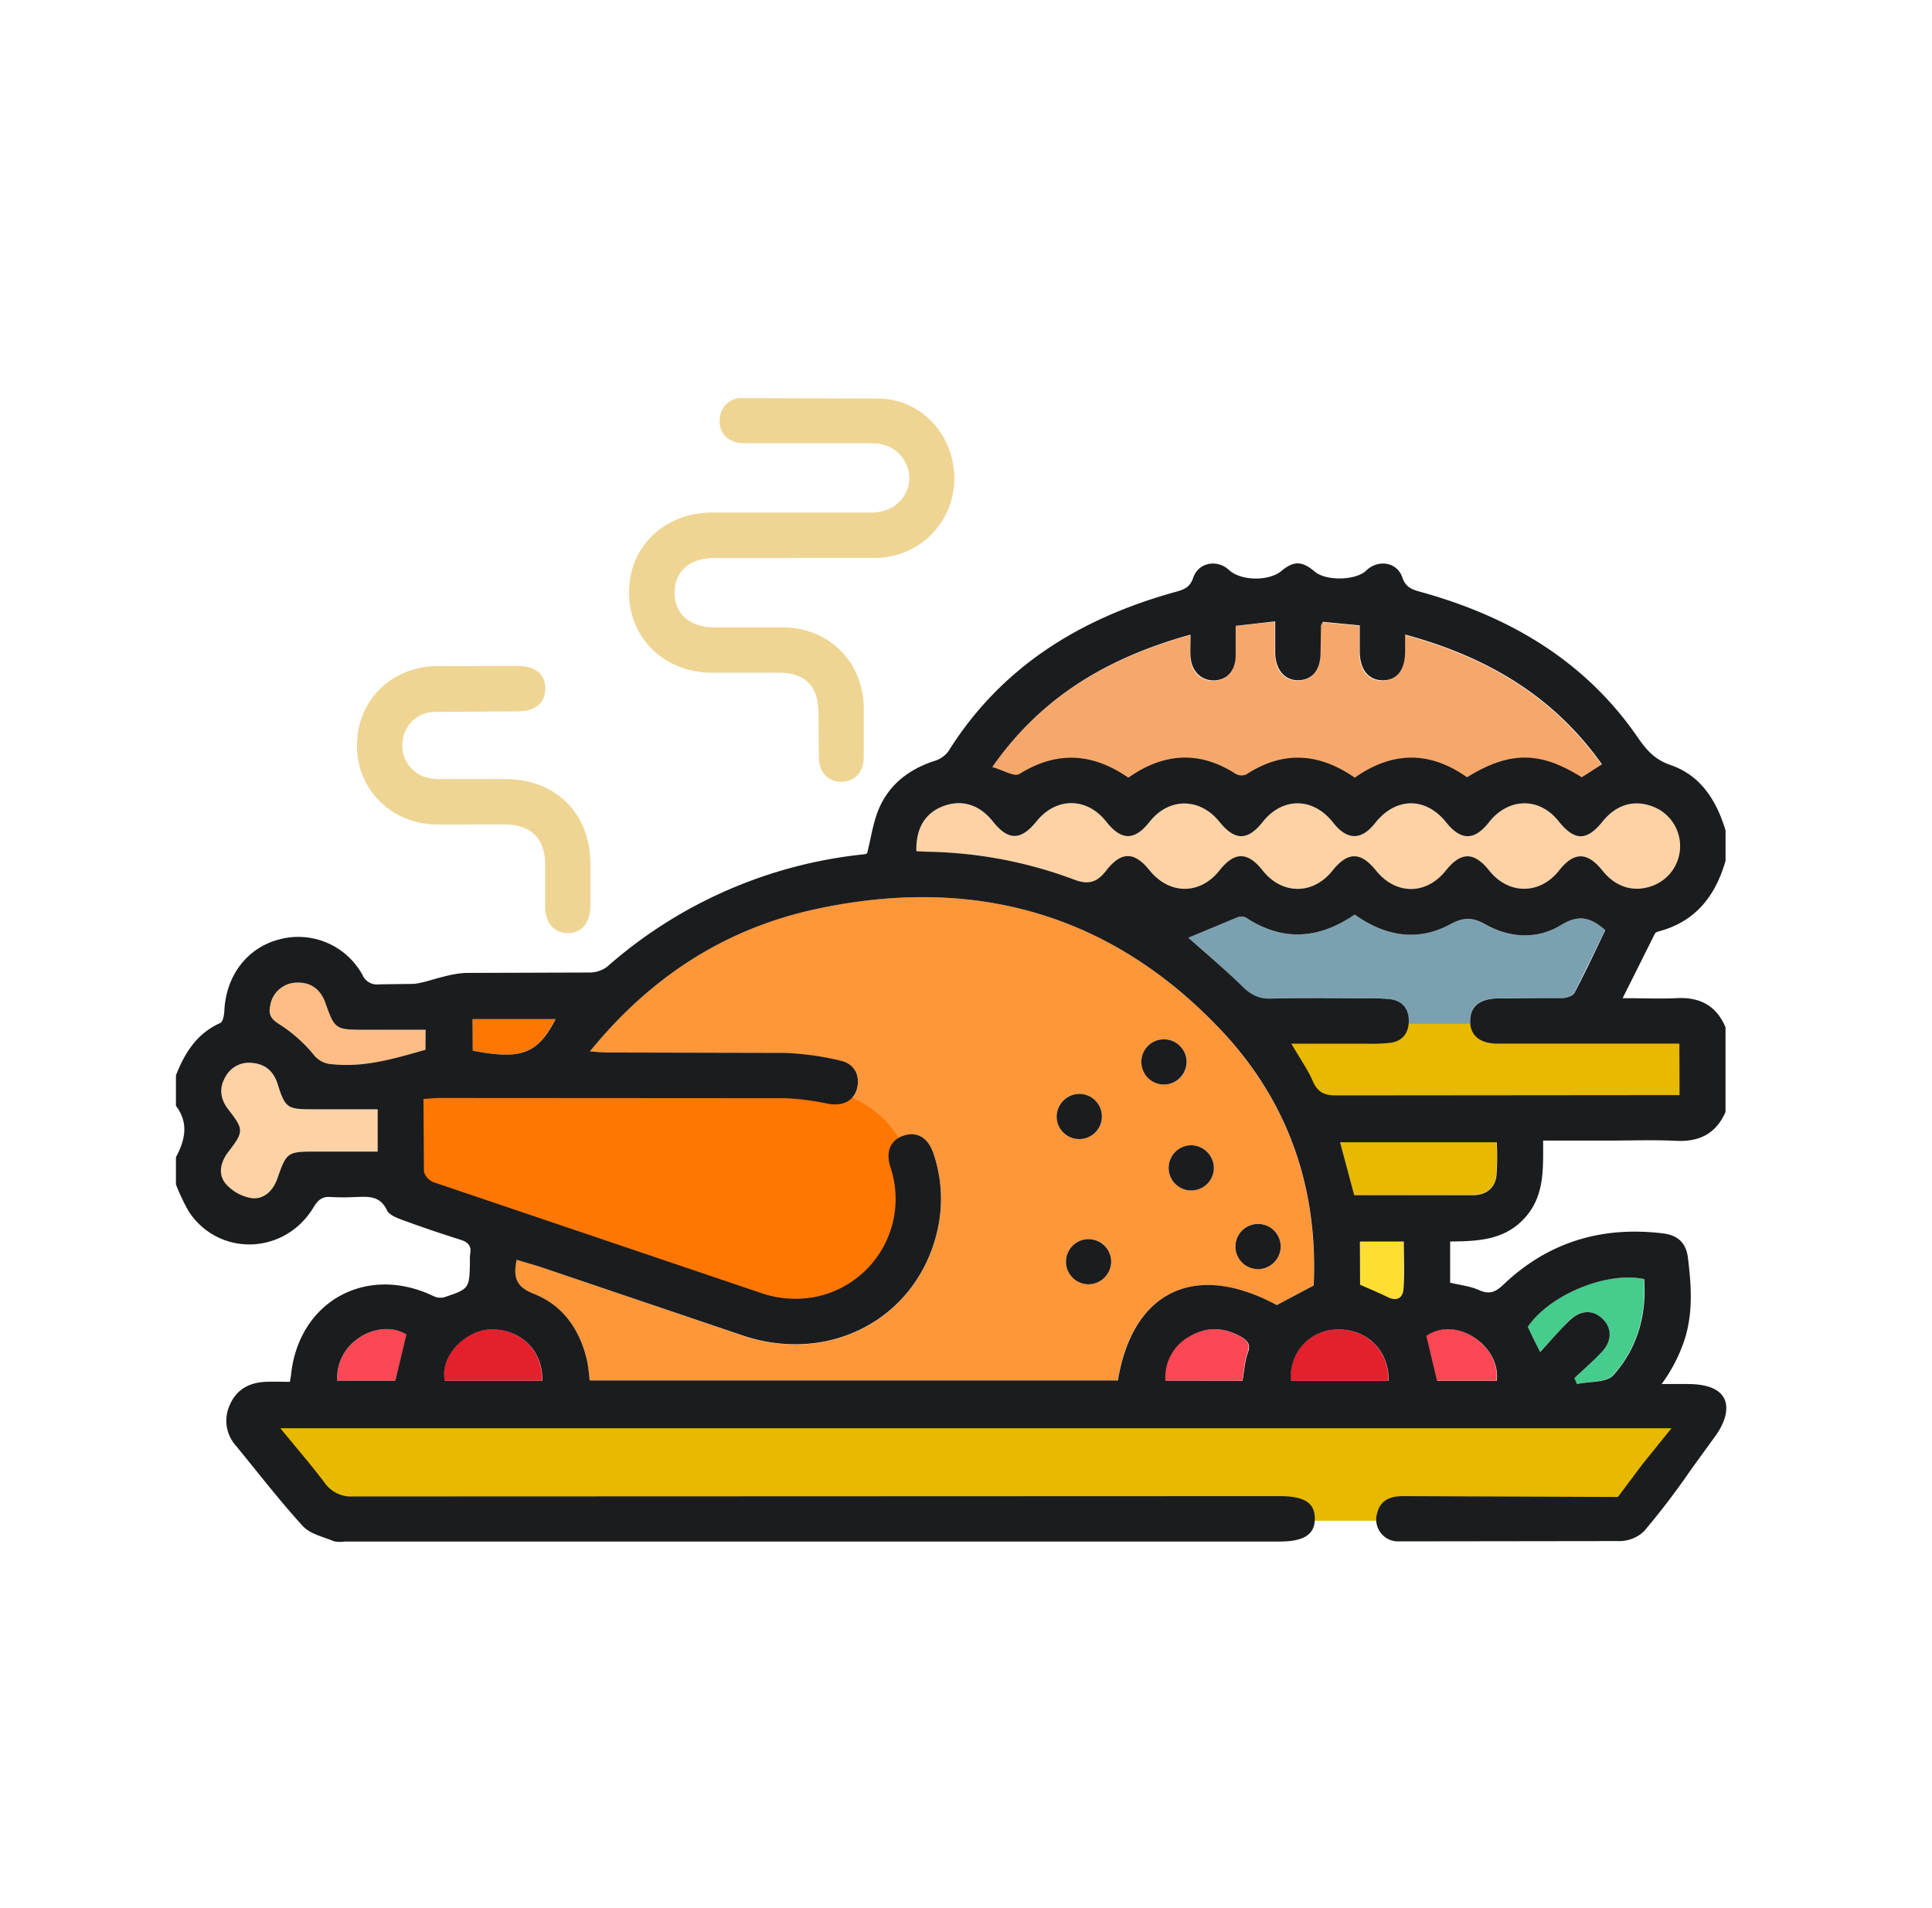 <svg xmlns="http://www.w3.org/2000/svg" width="81" height="80" fill="none" xmlns:v="https://vecta.io/nano"><g clip-path="url(#A)"><path d="M71.015 59.227H10.583l3.549 4.532h53.986l2.896-4.532z" fill="#e7b901"/><g fill="#efd593"><path d="M33.274 23.398h-3.361c-1.002 0-1.634.579-1.631 1.457s.636 1.44 1.646 1.448h2.917c1.878.025 3.279 1.372 3.367 3.253v2.22c-.017.614-.387.991-.92 1.002s-.93-.359-.961-.966l-.017-1.964c-.024-1.1-.558-1.634-1.648-1.643h-2.852c-1.984-.024-3.453-1.47-3.443-3.383s1.487-3.326 3.48-3.333h6.721c1.21-.012 1.919-1.169 1.353-2.16-.318-.55-.825-.746-1.443-.744h-5.261c-.729 0-1.152-.48-1.029-1.122.029-.225.144-.43.319-.573a.89.89 0 0 1 .626-.197l5.771.017c1.809.069 3.145 1.619 3.101 3.438a3.32 3.32 0 0 1-3.248 3.243h-3.487v.008zm-13.348 4.527h1.839c.71.015 1.101.366 1.096.951s-.401.936-1.107.947l-3.553.027c-.32.007-.628.127-.868.339s-.397.503-.443.82a1.39 1.39 0 0 0 .893 1.56 2.09 2.09 0 0 0 .677.096h2.79c2.074.025 3.488 1.453 3.502 3.531v1.839c-.012.677-.391 1.098-.969 1.086-.55-.012-.914-.418-.927-1.062V36.22c-.012-1.062-.584-1.638-1.655-1.651-.971-.012-1.944.01-2.917 0-1.876-.031-3.306-1.453-3.319-3.289s1.353-3.275 3.252-3.351h1.712l-.003-.003z"/></g><path d="M24.724 44.088c2.558-3.145 5.679-5.155 9.474-5.975 6.545-1.411 12.298.13 16.955 5.04 2.837 2.988 4.104 6.633 3.916 10.741l-1.55.822c-3.395-1.837-6.035-.612-6.659 3.16H24.716a8.36 8.36 0 0 0-.11-.836c-.299-1.293-1.005-2.319-2.245-2.803-.724-.284-.859-.677-.704-1.419.372.113.744.213 1.108.338l8.391 2.851c3.632 1.213 7.239-.706 8.121-4.299a5.92 5.92 0 0 0-.132-3.312c-.222-.677-.665-.949-1.227-.782s-.805.656-.585 1.328a4.19 4.19 0 0 1-.372 3.48 4.19 4.19 0 0 1-2.884 1.983 4.42 4.42 0 0 1-2.054-.144l-13.851-4.686c-.096-.039-.181-.099-.25-.176s-.119-.168-.147-.268c-.035-.991-.019-1.983-.019-3.045.255-.015.477-.041.697-.041l14.46.008a10.83 10.83 0 0 1 1.814.235c.587.105 1.066-.123 1.204-.633s-.091-1.041-.677-1.172a11.86 11.86 0 0 0-2.369-.328l-7.42-.017c-.211-.005-.421-.03-.741-.051zm24.084 1.384a.95.95 0 0 0 .872-.583.95.95 0 0 0-.197-1.03.95.95 0 0 0-1.026-.219.95.95 0 0 0-.601.859.96.96 0 0 0 .274.684c.088.09.194.162.31.212a.96.96 0 0 0 .368.077zm-3.59.389c-.189.006-.371.068-.524.179s-.269.264-.334.441-.076.37-.031.553.144.349.284.476.314.209.501.236a.95.95 0 0 0 .954-.461.95.95 0 0 0 .127-.539.96.96 0 0 0-.976-.885zm5.672 3.128a.95.95 0 0 0-.555-.886.95.95 0 0 0-1.033.165c-.137.126-.234.289-.279.47s-.035.37.027.545a.95.95 0 0 0 .324.44c.149.112.327.177.513.188.127.006.253-.013.372-.056s.229-.11.322-.195a.96.96 0 0 0 .222-.304c.053-.115.083-.24.087-.366zm1.824 4.219a.95.95 0 0 0 .889-.548.95.95 0 0 0 .077-.54c-.028-.184-.109-.355-.233-.493a.95.95 0 0 0-.466-.283c-.18-.047-.369-.039-.545.021s-.33.171-.443.318a.95.95 0 0 0-.194.51.96.96 0 0 0 .052.374c.042.12.108.231.193.325a.96.96 0 0 0 .671.315zm-7.106.634a.95.95 0 0 0 .889-.548.95.95 0 0 0 .077-.54c-.028-.184-.109-.355-.233-.493s-.287-.236-.466-.283-.369-.039-.545.021-.33.171-.443.318a.95.95 0 0 0-.194.51c-.008.127.009.255.051.375a.96.96 0 0 0 .193.326c.085.095.188.172.304.226a.96.96 0 0 0 .367.09v-.002z" fill="#fe9739"/><path d="M51.806 26.239l1.641-.169v1.328c.015.722.398 1.157.99 1.139s.898-.425.91-1.139l.019-1.14c0-.039.032-.076.078-.169l1.546.149v1.083c0 .785.362 1.23.969 1.22s.924-.435.934-1.184v-.734c3.384.92 6.2 2.538 8.253 5.441l-.846.543c-1.654-1.032-2.927-1.172-4.81 0-1.564-1.103-3.134-1.097-4.708.017-1.485-1.034-2.996-1.155-4.549-.135a.51.51 0 0 1-.443-.024c-1.536-.99-3.03-.873-4.502.159-1.489-1.037-2.986-1.134-4.568-.154-.21.13-.677-.169-1.135-.289 2.096-3.001 4.916-4.612 8.312-5.554v.915c.042.631.442 1.027.995 1.003s.878-.399.898-1.015c.027-.415.017-.814.017-1.289z" fill="#f6a86c"/><path d="M70.406 43.755v2.157h-.707c-4.568 0-9.136-.009-13.703.012-.496 0-.765-.14-.966-.596-.228-.508-.553-.978-.898-1.573h3.115a7.75 7.75 0 0 0 1.015-.034c.508-.066.788-.398.793-.907s-.266-.854-.775-.924c-.399-.039-.8-.051-1.201-.035-1.269 0-2.538-.025-3.805.01-.508.014-.846-.169-1.208-.523-.743-.738-1.551-1.409-2.253-2.03l2.015-.837c.061-.028.127-.044.193-.046s.133.01.196.034c1.546 1.015 3.061.912 4.568-.12 1.254.89 2.609 1.154 3.989.416.572-.304.953-.306 1.507 0 1.015.572 2.167.628 3.153.024.748-.457 1.25-.323 1.861.217L66 41.629c-.069.13-.338.21-.526.215-.887.022-1.775 0-2.663.014-.763 0-1.172.338-1.184.937s.396.956 1.157.959h6.85l.771.002z" fill="#7ba1b1"/><path d="M71.015 46.809v-3.886H52.356l2.737 3.886h15.921z" fill="#e7b901"/><g fill="#fed2a4"><path d="M38.418 35.685c-.024-.973.376-1.609 1.15-1.89s1.507-.047 2.069.663c.633.8 1.166.793 1.822-.022.824-1.015 2.103-1.015 2.92.014.638.802 1.184.802 1.822 0 .807-1.015 2.096-1.025 2.918 0 .65.809 1.184.812 1.822.01.834-1.051 2.116-1.035 2.954.036.58.739 1.176.748 1.748.024.871-1.105 2.127-1.118 2.995-.032.614.766 1.184.763 1.787-.01.81-1.037 2.11-1.059 2.917-.049.677.846 1.176.846 1.861 0 .548-.677 1.267-.9 2.03-.633a1.77 1.77 0 0 1 .876.65c.216.303.332.667.33 1.04s-.121.736-.341 1.037-.529.526-.883.641c-.746.254-1.485.014-2.03-.66-.643-.804-1.194-.805-1.824 0-.805 1.015-2.113 1.015-2.923 0-.636-.802-1.184-.802-1.824 0-.819 1.025-2.089 1.025-2.922 0-.65-.798-1.184-.798-1.827 0-.817 1.015-2.115 1.015-2.922 0-.633-.8-1.184-.797-1.822 0-.81 1.015-2.094 1.015-2.923-.01-.645-.799-1.184-.804-1.824.013-.367.472-.722.612-1.343.372-1.962-.736-4.036-1.13-6.131-1.166l-.482-.029zM15.834 46.508v1.776h-2.588c-1.205 0-1.237.022-1.622 1.127-.178.508-.557.881-1.069.826a1.85 1.85 0 0 1-1.091-.597c-.338-.403-.225-.915.103-1.342.661-.854.663-.934 0-1.78-.338-.426-.399-.883-.13-1.353a1.12 1.12 0 0 1 1.166-.594c.55.056.875.384 1.034.888.311.981.394 1.049 1.414 1.051l2.785-.002z"/></g><path d="M56.765 50.11l-.582-2.225h6.559a10.88 10.88 0 0 1-.014 1.409c-.068.536-.465.804-.985.809l-4.979.007z" fill="#e7b901"/><path d="M17.832 43.17v.846c-1.308.374-2.561.749-3.903.607a1.04 1.04 0 0 1-.802-.435 6.22 6.22 0 0 0-1.443-1.267c-.338-.22-.423-.442-.349-.766a1.14 1.14 0 0 1 1.115-.957c.589-.031 1 .279 1.199.846.389 1.103.425 1.13 1.622 1.13l2.56-.003z" fill="#ffbd86"/><path d="M64.567 56.674l-.531-1.05c.915-1.353 3.309-2.333 4.882-2.001.11 1.523-.289 2.91-1.294 4.033-.286.318-1.001.254-1.523.365l-.112-.247 1.129-1.073c.447-.467.453-1.015.056-1.407s-.929-.382-1.403.081l-1.205 1.299z" fill="#46cc8d"/><g fill="#e4202d"><path d="M22.724 57.892h-4.087c-.227-1.152.988-2.154 1.944-2.159 1.25-.005 2.179.885 2.143 2.159zm35.486.003h-4.091a1.95 1.95 0 0 1 1.878-2.149c1.272-.066 2.232.846 2.213 2.149z"/></g><g fill="#fd4755"><path d="M52.082 57.89h-3.24a1.95 1.95 0 0 1 .233-1.08 1.96 1.96 0 0 1 .782-.781c.712-.421 1.448-.387 2.166.022.257.147.408.306.277.66s-.139.727-.218 1.179zm10.653 0h-2.499l-.45-1.886c1.264-.87 3.137.435 2.949 1.886zm-48.593 0c-.103-1.595 1.717-2.654 2.903-1.942l-.465 1.942h-2.438z"/></g><path d="M19.812 44.051V42.72h3.477c-.753 1.467-1.431 1.724-3.477 1.331z" fill="#fe7702"/><path d="M57.015 53.867v-1.81h1.834l-.012 1.969c-.024.379-.257.555-.656.364l-1.166-.523z" fill="#fede31"/><path d="M17.039 45.189h13.626c4.568 0 7.753 1.071 7.753 5.666s-4.63 4.723-7.865 3.669l-13.514-4.412v-4.923z" fill="#fe7702"/><g fill="#1b1c1e"><path d="M7.375 45.089c.369-.946.88-1.763 1.861-2.199.108-.049.157-.318.169-.487.058-1.477.941-2.653 2.277-3.01a3.07 3.07 0 0 1 3.517 1.486.66.66 0 0 0 .694.391l1.457-.019c.42-.046.826-.206 1.242-.301.302-.085.611-.139.924-.159l5.199-.017c.265.002.523-.083.736-.24a19.27 19.27 0 0 1 10.792-4.718c.039-.006.076-.019.11-.039.169-.655.25-1.293.492-1.861.436-1.027 1.262-1.661 2.321-2.01.233-.066.439-.205.589-.396 2.243-3.587 5.583-5.608 9.564-6.703.338-.095.572-.189.706-.582.222-.651 1.005-.788 1.504-.325s1.68.474 2.199.036.875-.411 1.397.032c.475.401 1.721.372 2.155-.047.491-.477 1.289-.365 1.511.283.144.42.394.508.751.607 3.736 1.03 6.924 2.888 9.154 6.153.352.508.707.895 1.343 1.111 1.277.438 1.929 1.499 2.306 2.742v1.269c-.419 1.474-1.257 2.553-2.801 2.964-.059.017-.137.046-.161.093L68.03 41.85c.871 0 1.567.032 2.257 0 .976-.056 1.67.308 2.056 1.22v3.553c-.399.905-1.095 1.259-2.074 1.208-.949-.047-1.903-.01-2.854-.01h-2.719c0 1.184.068 2.311-.763 3.235-.854.951-1.989.983-3.135.996v1.726c.433.105.846.146 1.2.306.435.196.692.102 1.032-.223 1.878-1.792 4.135-2.463 6.698-2.148.604.074.959.387 1.037 1.007.154 1.21.21 2.313-.122 3.395a6.64 6.64 0 0 1-.978 1.912h1.084c2.007 0 1.844 1.25 1.169 2.179l-.996 1.374a32.74 32.74 0 0 1-1.986 2.609c-.272.266-.635.417-1.015.423l-9.259.012c-.144.008-.288-.019-.421-.078s-.248-.148-.339-.26-.154-.245-.184-.386a.91.91 0 0 1 .012-.428c.132-.574.548-.744 1.093-.744l9.009.035 1.039-1.387 1.208-1.495H11.753c.663.81 1.281 1.523 1.849 2.277a1.36 1.36 0 0 0 .531.453c.213.102.45.147.685.131l38.818-.014c1.049 0 1.487.277 1.489.942s-.453.961-1.48.961H14.45a1.24 1.24 0 0 1-.441-.008c-.452-.189-1.005-.305-1.311-.638-.983-1.074-1.873-2.235-2.8-3.362a1.57 1.57 0 0 1-.264-1.717c.279-.653.819-.942 1.507-.971.338-.014.667 0 1.015 0 .02-.137.037-.216.046-.296.321-3.067 3.145-4.637 5.945-3.311a.68.68 0 0 0 .455.068c1.083-.359 1.081-.367 1.1-1.523-.005-.106-.001-.211.012-.316.063-.338-.115-.486-.416-.582a52.67 52.67 0 0 1-2.338-.794c-.271-.1-.636-.223-.738-.441-.296-.629-.8-.568-1.325-.553a9.19 9.19 0 0 1-1.015 0c-.364-.032-.546.115-.734.428-1.205 2.003-3.966 2.091-5.231.184a8.7 8.7 0 0 1-.541-1.139v-1.142c.387-.719.545-1.438 0-2.157v-1.269zm17.349-1.007c.32.02.53.046.739.046l7.42.017c.799.029 1.592.139 2.369.328.582.132.819.643.677 1.172s-.617.738-1.204.633a10.84 10.84 0 0 0-1.814-.235l-14.46-.009c-.22 0-.442.025-.697.041l.019 3.045a.68.68 0 0 0 .147.268c.069.077.154.137.25.176l13.851 4.686a4.42 4.42 0 0 0 2.054.144 4.19 4.19 0 0 0 3.256-5.463c-.22-.677.029-1.162.585-1.328s1.005.108 1.227.782a5.92 5.92 0 0 1 .132 3.313c-.88 3.593-4.487 5.512-8.121 4.299l-8.384-2.84c-.364-.123-.736-.223-1.108-.338-.156.738-.02 1.135.704 1.419 1.24.484 1.945 1.511 2.245 2.803a8.36 8.36 0 0 1 .11.836h22.147c.624-3.773 3.263-4.998 6.659-3.16l1.55-.822c.188-4.108-1.079-7.754-3.917-10.741-4.657-4.906-10.409-6.451-16.955-5.04-3.801.822-6.923 2.832-9.481 5.977v-.007zm27.082-17.843v1.272c-.02.621-.362.998-.898 1.015s-.953-.372-.995-1.003c-.017-.269 0-.541 0-.915-3.395.942-6.216 2.553-8.312 5.554.453.125.925.42 1.135.289 1.575-.979 3.072-.883 4.568.154 1.472-1.032 2.966-1.149 4.502-.159a.51.51 0 0 0 .219.063c.077.004.154-.009.224-.039 1.553-1.015 3.064-.898 4.549.135 1.579-1.114 3.148-1.12 4.708-.017 1.883-1.169 3.155-1.029 4.81 0l.846-.543c-2.052-2.896-4.864-4.52-8.252-5.441v.734c-.01.753-.338 1.184-.934 1.184s-.963-.435-.969-1.22V26.22l-1.546-.149c-.046.095-.078.132-.078.169l-.019 1.14c-.012.714-.338 1.118-.91 1.139s-.974-.416-.99-1.139v-1.328l-1.658.186zm18.6 17.517h-.763-6.85c-.761 0-1.164-.357-1.157-.959s.414-.931 1.184-.937l2.663-.014c.183 0 .457-.085.526-.215.46-.871.876-1.766 1.294-2.629-.611-.54-1.113-.677-1.861-.217-.986.604-2.137.548-3.153-.024-.555-.313-.936-.311-1.507 0-1.38.738-2.736.474-3.989-.416-1.507 1.032-3.022 1.139-4.568.12-.062-.024-.129-.036-.196-.034s-.133.018-.193.046l-2.015.838c.702.628 1.511 1.299 2.254 2.03.357.354.694.536 1.208.523 1.267-.036 2.538-.014 3.805-.01.401-.015.802-.003 1.201.035.508.069.782.411.775.924s-.277.846-.793.907a7.75 7.75 0 0 1-1.015.034h-3.114c.338.596.677 1.062.898 1.573.201.455.47.597.966.596l13.703-.012h.707l-.008-2.159zm-31.988-8.07l.482.025a18.33 18.33 0 0 1 6.131 1.166c.621.24.976.1 1.343-.372.636-.817 1.184-.812 1.824-.013.829 1.027 2.113 1.03 2.923.01.636-.804 1.184-.807 1.822 0 .807 1.015 2.105 1.025 2.922 0 .643-.802 1.184-.802 1.827 0 .832 1.027 2.103 1.027 2.922 0 .639-.8 1.184-.8 1.824 0 .81 1.015 2.118 1.015 2.923 0 .629-.8 1.184-.798 1.824 0 .538.677 1.277.914 2.03.66a1.78 1.78 0 0 0 .883-.641c.22-.301.339-.664.341-1.037s-.114-.737-.33-1.04a1.77 1.77 0 0 0-.876-.65c-.76-.267-1.479-.044-2.03.633-.677.846-1.184.846-1.861 0-.807-1.015-2.106-.988-2.917.049-.606.773-1.172.776-1.787.01-.868-1.086-2.123-1.073-2.994.032-.572.724-1.167.716-1.748-.024-.837-1.071-2.12-1.086-2.954-.035-.636.802-1.172.798-1.822-.01-.822-1.015-2.111-1.015-2.918 0-.634.807-1.184.807-1.822 0-.817-1.032-2.096-1.032-2.92-.017-.656.815-1.184.822-1.822.022-.562-.711-1.294-.946-2.069-.663s-1.174.924-1.15 1.897zM15.834 46.508h-2.778c-1.015 0-1.103-.069-1.414-1.051-.159-.507-.484-.832-1.034-.888a1.12 1.12 0 0 0-1.166.594c-.269.472-.2.929.13 1.353.656.846.655.925 0 1.78-.328.426-.445.939-.103 1.342a1.85 1.85 0 0 0 1.091.597c.508.056.892-.315 1.069-.826.386-1.105.418-1.127 1.623-1.127h2.582v-1.775zm40.941 3.602h4.979c.519 0 .917-.272.985-.809a10.9 10.9 0 0 0 .014-1.409h-6.569l.592 2.218zm-38.933-6.936h-2.578c-1.198 0-1.233-.027-1.622-1.13-.2-.563-.611-.873-1.2-.846a1.14 1.14 0 0 0-1.112.958c-.074.325 0 .546.349.766a6.22 6.22 0 0 1 1.448 1.267 1.04 1.04 0 0 0 .807.431c1.342.142 2.595-.233 3.903-.607l.005-.839zm46.736 13.504c.431-.467.802-.9 1.208-1.299.474-.463.996-.479 1.403-.081s.391.941-.056 1.408c-.359.374-.751.716-1.129 1.073l.112.247c.518-.112 1.233-.047 1.523-.365 1.005-1.123 1.404-2.516 1.294-4.033-1.573-.338-3.967.655-4.882 2.001a30.27 30.27 0 0 0 .518 1.047l.01.003zm-41.843 1.218c.035-1.274-.893-2.164-2.143-2.159-.956 0-2.171 1.015-1.944 2.159h4.087zm35.485 0c.019-1.298-.941-2.215-2.213-2.15a1.95 1.95 0 0 0-1.878 2.15h4.091zm-6.128 0c.08-.447.096-.836.227-1.184s-.02-.508-.277-.66c-.717-.409-1.453-.443-2.166-.022a1.95 1.95 0 0 0-1.015 1.861l3.231.005zm10.658 0c.188-1.451-1.692-2.756-2.949-1.886l.45 1.886h2.499zm-48.608-.005h2.431l.465-1.942c-1.186-.709-3.006.347-2.896 1.942zm5.676-13.839c2.045.392 2.724.135 3.477-1.326h-3.483l.007 1.326zm37.204 9.812c.408.181.792.338 1.166.523.399.191.633.015.656-.364.041-.643.012-1.289.012-1.969h-1.841l.007 1.81zm-8.214-8.392a.95.95 0 0 1-.695-1.604.95.95 0 0 1 1.635.618c.004.127-.018.253-.063.371s-.114.227-.201.318-.192.165-.308.216a.96.96 0 0 1-.368.081zm-3.589.39a.95.95 0 0 1 .963 1.114c-.033.186-.121.357-.253.493s-.3.229-.485.268a.95.95 0 0 1-.982-.398.94.94 0 0 1-.161-.53.96.96 0 0 1 .917-.946zm5.672 3.128a.95.95 0 0 1-1.167.897.95.95 0 0 1-.478-.281c-.128-.139-.211-.313-.239-.5a.95.95 0 0 1 .455-.957.95.95 0 0 1 .539-.13.96.96 0 0 1 .89.969zm1.824 4.219c-.186-.006-.366-.067-.518-.174s-.268-.257-.336-.431-.082-.363-.042-.544.132-.348.266-.477a.95.95 0 0 1 1.028-.193c.171.072.318.193.421.348s.158.337.159.523c-.001.127-.027.252-.077.369a.95.95 0 0 1-.213.31c-.091.088-.199.158-.316.204a.96.96 0 0 1-.371.066zm-7.106.636a.95.95 0 0 1-.518-.174c-.152-.108-.268-.258-.336-.431s-.082-.363-.042-.544a.95.95 0 0 1 .266-.477.94.94 0 0 1 .485-.251.95.95 0 0 1 1.122.929.96.96 0 0 1-.608.883.96.96 0 0 1-.371.066z"/></g></g><defs><clipPath id="A"><path fill="#fff" transform="translate(7.375 16.667)" d="M0 0h65v47.977H0z"/></clipPath></defs></svg>